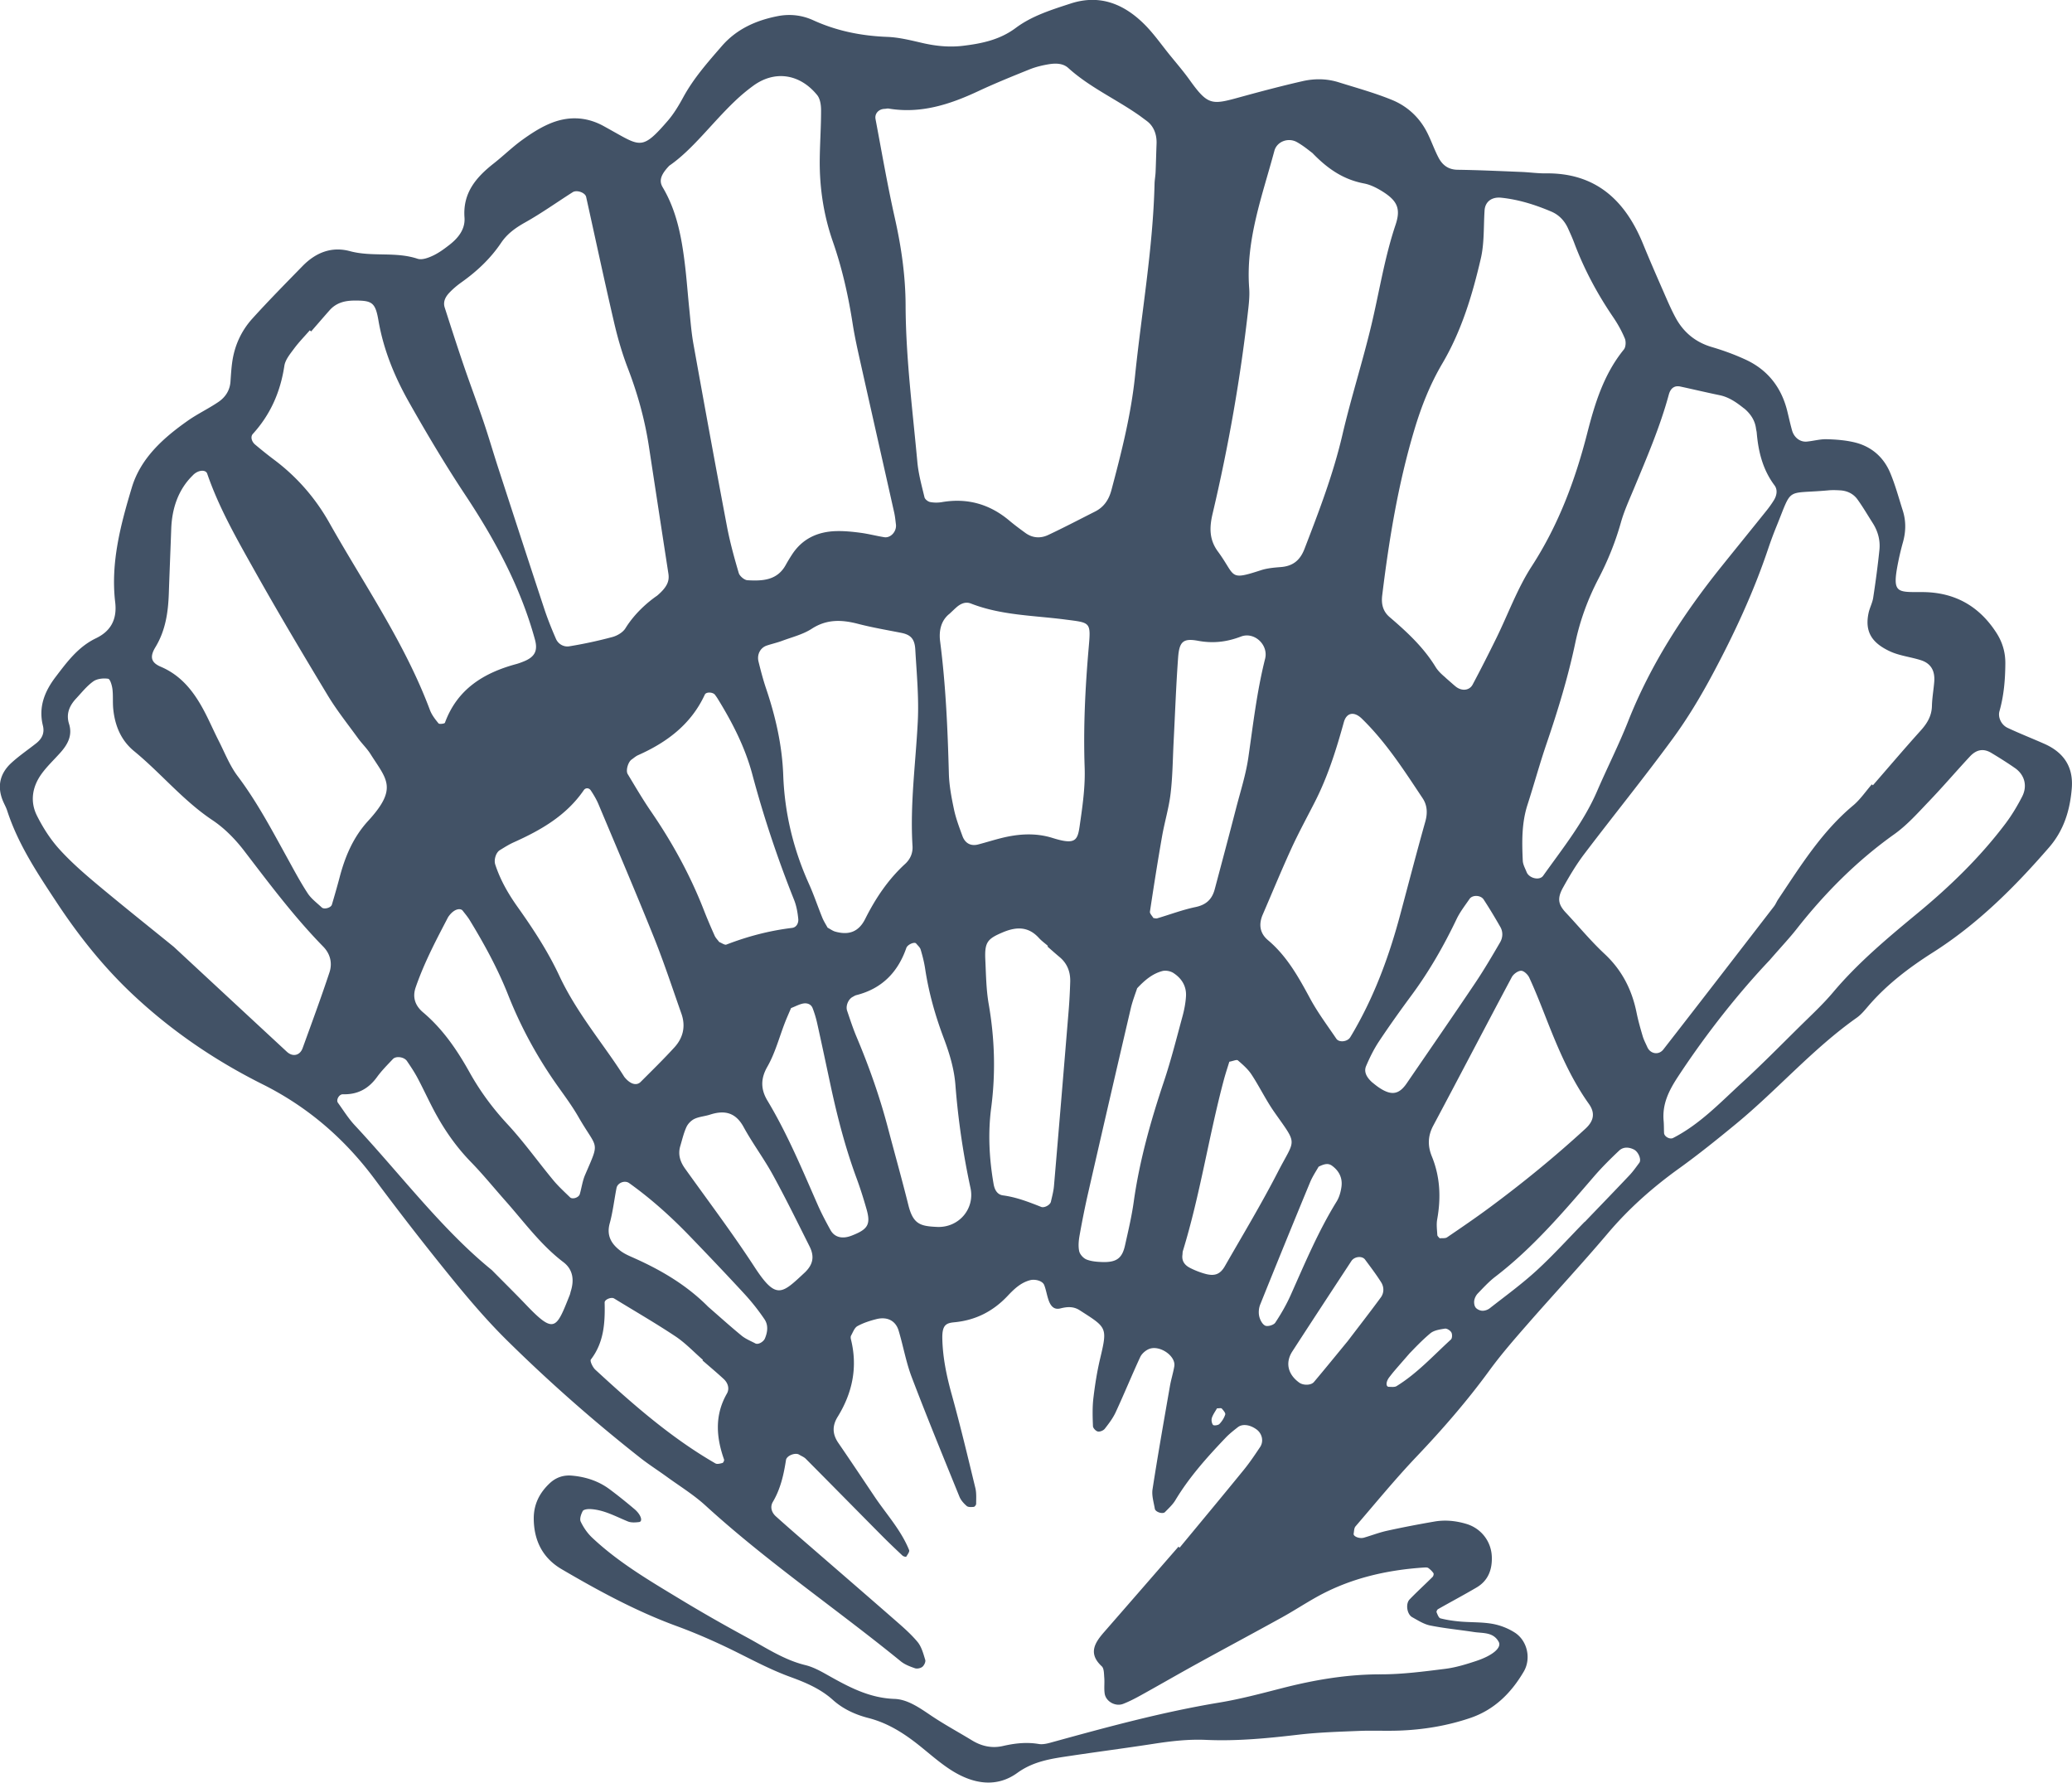 <svg xmlns="http://www.w3.org/2000/svg" data-name="Layer 2" viewBox="0 0 629.72 541.71"><path d="M358.51 470.3c6.5-7.87 13.04-15.71 19.48-23.62 1.8-2.21 3.4-4.59 4.98-6.96 1.17-1.75.61-4.12-1.1-5.36-1.99-1.44-4.25-1.76-5.65-.68-1.28 1-2.57 2.01-3.69 3.18-5.64 5.91-11.09 11.98-15.33 19.04-.81 1.34-2.03 2.44-3.13 3.58-.69.71-2.93 0-3.1-1.01-.33-1.97-.99-4.03-.69-5.93 1.62-10.48 3.47-20.92 5.29-31.37.35-2 .98-3.96 1.32-5.97.54-3.19-4.57-6.66-7.81-5.22-1.02.46-2.09 1.41-2.55 2.4-2.57 5.55-4.88 11.21-7.45 16.76-.84 1.81-2.09 3.46-3.33 5.04-.42.53-1.47.96-2.1.82-.61-.13-1.46-1.03-1.48-1.62-.11-2.84-.2-5.71.13-8.52.48-4.04 1.12-8.1 2.06-12.05 2.28-9.57 2.02-9.35-6.25-14.67-1.88-1.21-3.81-1.06-5.86-.54-2.01.51-2.98-.87-3.55-2.47-.54-1.51-.76-3.13-1.34-4.62-.51-1.33-2.8-1.87-4.26-1.5-2.94.76-4.96 2.77-6.92 4.84-4.39 4.64-9.69 7.34-16.08 7.95-2.56.24-3.81.79-3.71 5.05.14 5.76 1.3 11.3 2.84 16.84 2.62 9.43 4.89 18.96 7.2 28.48.37 1.54.24 3.21.24 4.82 0 .32-.44.88-.71.91-.72.06-1.68.14-2.15-.26-.9-.77-1.78-1.76-2.22-2.84-4.91-12.08-9.87-24.15-14.51-36.34-1.73-4.55-2.56-9.44-3.97-14.12-.92-3.05-3.51-4.33-6.81-3.48-1.96.5-3.94 1.14-5.7 2.11-.91.5-1.37 1.86-1.94 2.88-.18.31-.13.82-.03 1.21 2.08 8.41.44 16.2-4.04 23.46-1.71 2.76-1.62 5.29.2 7.95 3.69 5.37 7.3 10.79 10.93 16.2 3.61 5.4 8.11 10.24 10.58 16.36.2.49-.5 1.39-.89 2.03-.05.09-.84-.09-1.11-.34-2.08-1.95-4.14-3.91-6.15-5.93-7.76-7.82-15.48-15.68-23.25-23.49-.55-.56-1.36-.85-2.05-1.28-1.14-.7-3.76.3-3.97 1.63-.69 4.45-1.65 8.77-3.99 12.73-.88 1.48-.45 3.17.91 4.4 2.12 1.91 4.27 3.8 6.42 5.67 9.86 8.56 19.76 17.1 29.59 25.69 2.46 2.15 4.96 4.3 7.04 6.79 1.22 1.47 1.77 3.57 2.35 5.47.18.58-.33 1.66-.87 2.1-.53.44-1.6.66-2.25.44-1.51-.52-3.1-1.12-4.32-2.11-19.61-15.98-40.61-30.22-59.34-47.33-3.59-3.28-7.81-5.87-11.76-8.74-2.64-1.92-5.4-3.67-7.97-5.68a482.86 482.86 0 0 1-40.42-35.59c-6.09-5.99-11.68-12.54-17.08-19.18-7.96-9.8-15.72-19.78-23.25-29.91-9.17-12.34-20.34-22.02-34.17-28.93-14.26-7.13-27.37-16.01-39.14-27.01-9.05-8.45-16.64-17.99-23.36-28.17-5.81-8.8-11.75-17.68-15.07-27.9-.37-1.16-1.02-2.22-1.45-3.36-1.66-4.31-.64-8.1 2.64-11.14 2.38-2.2 5.1-4.03 7.65-6.05 1.72-1.37 2.56-3.09 2-5.34-1.4-5.65.52-10.41 3.89-14.83 3.47-4.55 6.8-9.1 12.24-11.72 4.39-2.11 6.47-5.61 5.84-10.94-1.42-12 1.65-23.56 5.05-34.85 2.68-8.92 9.52-15.04 16.96-20.28 2.99-2.11 6.35-3.69 9.38-5.75 2.06-1.4 3.44-3.45 3.64-6.09.15-2.03.26-4.08.55-6.09.71-4.98 2.77-9.45 6.11-13.14 4.92-5.44 10.09-10.67 15.22-15.93 3.98-4.08 8.79-6.08 14.44-4.56 6.75 1.82 13.84.07 20.55 2.31 1.32.44 3.23-.27 4.64-.93 1.82-.85 3.5-2.09 5.1-3.34 2.67-2.09 4.78-4.75 4.52-8.27-.55-7.48 3.53-12.22 8.89-16.43 2.89-2.27 5.53-4.86 8.49-7.02 2.62-1.9 5.4-3.73 8.36-5 5.51-2.38 11.11-2.3 16.51.65 1.07.59 2.14 1.19 3.21 1.79 8.08 4.53 8.84 5.28 16.32-3.38 1.85-2.14 3.34-4.64 4.7-7.14 3.16-5.8 7.49-10.68 11.77-15.61 4.49-5.15 10.39-7.77 16.95-9.05 3.7-.72 7.36-.31 10.78 1.25 7.16 3.27 14.65 4.76 22.51 5.06 3.63.14 7.26 1.07 10.84 1.89 4.03.92 8.1 1.31 12.16.82 5.68-.68 11.2-1.81 16.03-5.42 4.95-3.7 10.89-5.53 16.71-7.43 8.78-2.86 16.09.08 22.29 6.2 2.89 2.85 5.24 6.25 7.81 9.42 2.05 2.52 4.18 4.99 6.07 7.63 5.85 8.18 6.86 7.51 16.55 4.86 5.89-1.61 11.81-3.16 17.77-4.52 3.61-.82 7.32-.79 10.91.33 5.44 1.7 10.97 3.22 16.24 5.37 4.61 1.88 8.28 5.23 10.61 9.74 1.31 2.53 2.22 5.27 3.54 7.79 1.18 2.25 2.96 3.66 5.8 3.7 6.49.09 12.98.4 19.46.66 2.45.1 4.89.46 7.33.43 15.15-.18 24.1 8.12 29.54 21.36 2.01 4.91 4.13 9.77 6.26 14.63 1.14 2.61 2.26 5.25 3.61 7.76 2.41 4.5 6.04 7.54 11.04 9.02 3.5 1.03 6.96 2.29 10.27 3.82 6.71 3.09 10.88 8.41 12.67 15.58.49 1.98.92 3.98 1.47 5.94.61 2.16 2.44 3.58 4.46 3.4 2.03-.18 4.05-.78 6.07-.72 2.83.07 5.71.3 8.45.95 5.05 1.21 8.77 4.4 10.79 9.13 1.59 3.74 2.64 7.71 3.88 11.59 1.02 3.2.96 6.41.05 9.65a80.46 80.46 0 0 0-1.43 5.95c-1.96 9.73-.43 9.15 7.35 9.18 9.72.03 17.22 4.19 22.5 12.4 1.83 2.85 2.72 5.91 2.7 9.25-.03 4.91-.43 9.77-1.78 14.53-.54 1.9.57 4.19 2.47 5.08 3.68 1.73 7.47 3.21 11.19 4.86 5.99 2.66 8.84 7.12 8.31 13.55-.54 6.61-2.39 12.72-6.91 17.93-10.47 12.08-21.71 23.28-35.28 31.9-7.27 4.62-14.06 9.77-19.7 16.35-1.06 1.24-2.13 2.55-3.44 3.48-13.4 9.46-24.14 21.93-36.73 32.29-5.66 4.66-11.38 9.27-17.33 13.55-8 5.75-15.26 12.18-21.64 19.72-7.91 9.34-16.27 18.31-24.33 27.53-4.03 4.61-8.07 9.23-11.67 14.17-6.76 9.26-14.24 17.85-22.13 26.15-6.46 6.8-12.41 14.07-18.53 21.18-.44.52-.42 1.46-.56 2.21-.16.83 1.75 1.61 3.13 1.21 2.35-.68 4.65-1.58 7.03-2.1 4.78-1.05 9.59-1.97 14.41-2.8 3.26-.56 6.51-.23 9.69.72 4.42 1.32 7.55 5.23 7.73 9.95.15 3.91-1.09 7.29-4.63 9.37-3.86 2.27-7.82 4.37-11.71 6.58-.26.15-.54.73-.45.95.29.68.65 1.72 1.18 1.85 1.96.5 3.99.79 6.01.97 3.25.28 6.56.13 9.76.69 2.34.41 4.73 1.34 6.74 2.61 3.92 2.46 5.13 7.96 2.8 11.92-3.83 6.52-8.96 11.62-16.3 14.1-7.01 2.37-14.25 3.56-21.63 3.82-4.08.14-8.17-.07-12.24.1-6.11.25-12.24.43-18.3 1.14-9.34 1.09-18.68 2.01-28.09 1.58-5.34-.24-10.58.37-15.84 1.18-8.46 1.31-16.96 2.41-25.43 3.68-5.62.84-11.1 1.57-16.07 5.17-6.3 4.56-13.26 3.36-19.59-.51-3.46-2.12-6.55-4.86-9.72-7.42-4.8-3.88-9.83-7.18-15.96-8.75-3.94-1.01-7.71-2.72-10.82-5.52-3.72-3.35-8.26-5.27-12.85-6.94-5.39-1.96-10.43-4.57-15.53-7.13-6.18-3.1-12.53-5.94-19.01-8.32-12.32-4.51-23.76-10.72-35.01-17.31-5.76-3.37-8.42-8.68-8.48-15.3-.04-4.34 1.72-7.88 4.86-10.82 1.91-1.79 4.2-2.54 6.73-2.31 4.13.36 8.01 1.6 11.38 4.08 2.62 1.94 5.16 4 7.65 6.1 2.01 1.7 2.61 3.78 1.37 3.93-1.1.13-2.37.22-3.36-.18-3.77-1.53-7.35-3.59-11.54-3.77-.75-.03-1.95.13-2.2.6-.51.94-1.01 2.39-.62 3.21.84 1.77 2.03 3.51 3.46 4.86 8.07 7.61 17.61 13.18 27.03 18.88 6.62 4.01 13.36 7.83 20.16 11.52 5.71 3.1 11.15 6.77 17.63 8.35 2.33.57 4.56 1.78 6.68 2.98 6.4 3.6 12.68 7.03 20.43 7.29 3.92.13 7.58 2.69 11.01 5.01 4.05 2.73 8.37 5.06 12.54 7.6 2.92 1.78 6.06 2.46 9.38 1.7 3.62-.83 7.18-1.24 10.91-.61 1.49.25 3.19-.31 4.73-.73 16.53-4.55 33.06-9.03 50.01-11.84 6.43-1.06 12.76-2.75 19.08-4.37 9.92-2.55 19.89-4.25 30.2-4.23 6.5 0 13.02-.86 19.49-1.67 3.2-.4 6.37-1.38 9.45-2.4 5.1-1.7 7.74-4.07 6.82-5.78-1.65-3.06-4.81-2.59-7.55-3.01-4.43-.68-8.9-1.1-13.28-1.98-1.92-.39-3.72-1.55-5.48-2.53-1.59-.89-2.07-4.07-.77-5.41 2.26-2.34 4.67-4.53 6.98-6.83.24-.24.41-.9.26-1.13-.41-.6-.96-1.13-1.55-1.56-.28-.21-.78-.19-1.18-.17-11.54.75-22.6 3.29-32.78 8.97-3.56 1.99-6.98 4.23-10.54 6.2-8.56 4.73-17.19 9.34-25.76 14.06-5.71 3.14-11.35 6.41-17.06 9.57-1.77.98-3.57 1.92-5.45 2.65-2.36.91-5.28-.75-5.61-3.18-.22-1.58.01-3.22-.12-4.82-.1-1.18-.05-2.77-.76-3.42-4.24-3.94-2.11-7.18.79-10.49 7.52-8.61 15.01-17.24 22.52-25.86l.35.3ZM348.49 36.73c-1.23-.9-1.87-1.4-2.54-1.86-7.01-4.87-14.89-8.42-21.29-14.22-1.58-1.44-3.81-1.46-5.83-1.14-1.99.32-4 .81-5.87 1.55-5.29 2.13-10.58 4.27-15.75 6.69-8.63 4.03-17.44 6.87-27.14 5.24-.39-.07-.81.08-1.22.09-1.76.05-3.08 1.41-2.76 3.11 1.89 10.01 3.62 20.06 5.85 29.99 1.98 8.8 3.26 17.62 3.29 26.64.06 15.93 2.12 31.72 3.57 47.55.33 3.62 1.32 7.19 2.17 10.74.14.6 1.04 1.31 1.7 1.44 1.16.23 2.43.23 3.61.03 7.73-1.32 14.52.6 20.5 5.64 1.56 1.31 3.2 2.52 4.85 3.72 2.18 1.59 4.62 1.72 6.95.62 4.79-2.25 9.48-4.71 14.21-7.1 2.72-1.37 4.22-3.61 5-6.56 3.04-11.42 5.95-22.85 7.17-34.67 2.01-19.45 5.45-38.75 5.93-58.35.03-1.22.27-2.43.32-3.65.12-2.85.18-5.7.29-8.56.12-3.1-1.07-5.54-3.01-6.93Zm220.38 201.61c.11.1.22.19.34.29 4.82-5.54 9.57-11.13 14.48-16.58 1.99-2.2 3.39-4.46 3.46-7.53.06-2.44.5-4.86.7-7.3.28-3.41-1.02-5.64-4.08-6.61-3.1-.99-6.46-1.33-9.37-2.68-5.28-2.46-7.75-5.76-6.51-11.63.33-1.58 1.17-3.08 1.41-4.67.74-4.83 1.39-9.67 1.89-14.52.3-2.9-.44-5.67-2.03-8.16-1.53-2.4-2.97-4.88-4.63-7.18-1.23-1.71-3.08-2.63-5.23-2.76-1.22-.07-2.45-.12-3.66 0-13.24 1.2-10.74-1.32-15.75 10.98-.92 2.26-1.77 4.56-2.55 6.88-4.43 13.17-10.28 25.73-16.81 37.94-3.64 6.81-7.64 13.5-12.2 19.71-8.67 11.83-17.92 23.23-26.78 34.91-2.45 3.22-4.55 6.74-6.52 10.29-1.86 3.35-1.43 5.18.91 7.67 3.9 4.15 7.54 8.58 11.69 12.45 5.32 4.95 8.35 10.92 9.76 17.91.48 2.39 1.16 4.75 1.85 7.1.34 1.16.93 2.25 1.42 3.36.91 2.05 3.45 2.52 4.87.69 11.26-14.46 22.45-28.98 33.64-43.49.49-.64.79-1.43 1.24-2.11 6.8-10.15 13.24-20.56 22.8-28.54 2.16-1.81 3.79-4.25 5.66-6.4ZM203.44 50.32c-2.65 2.76-3.2 4.62-2.05 6.57 4.29 7.21 5.76 15.21 6.75 23.34.55 4.45.86 8.93 1.32 13.4.38 3.65.64 7.32 1.29 10.93 3.32 18.47 6.69 36.93 10.18 55.36.91 4.79 2.21 9.53 3.59 14.21.28.94 1.69 2.13 2.64 2.19 4.54.26 9.06.09 11.66-4.68.59-1.07 1.23-2.11 1.9-3.14 3.17-4.87 7.87-6.97 13.49-7.11 2.43-.06 4.89.19 7.31.51s4.79.95 7.21 1.34c1.97.32 3.83-1.77 3.56-3.88-.15-1.21-.26-2.43-.53-3.62-3.39-15.13-6.82-30.24-10.2-45.37-.89-3.98-1.79-7.97-2.42-12-1.32-8.49-3.19-16.83-6.02-24.95-2.85-8.19-4.1-16.63-3.98-25.27.07-4.89.41-9.78.4-14.67 0-1.55-.27-3.46-1.18-4.58-5.32-6.53-12.93-7.58-19.42-2.85a54.956 54.956 0 0 0-5.62 4.71c-7.07 6.75-12.9 14.77-19.88 19.57Zm235.93 155.66c1.8 1.57 2.4 2.12 3.03 2.63 1.81 1.47 4.17 1.29 5.17-.59 2.48-4.66 4.87-9.37 7.2-14.11 3.58-7.3 6.38-15.09 10.77-21.86 8.09-12.5 13.18-26.07 16.83-40.33 2.33-9.1 5.05-18.02 11.15-25.51.6-.74.69-2.41.3-3.35-.93-2.23-2.13-4.39-3.49-6.4-4.84-7.09-8.86-14.58-11.88-22.62-.57-1.52-1.25-3.01-1.92-4.49-1.06-2.31-2.77-4.09-5.07-5.06-4.88-2.07-9.91-3.66-15.22-4.21-2.89-.3-4.88 1.22-5.05 3.86-.32 4.86-.05 9.87-1.13 14.56-2.57 11.1-5.87 22.06-11.71 31.96-3.76 6.38-6.41 13.14-8.51 20.17-4.92 16.44-7.68 33.29-9.76 50.27-.32 2.6.19 4.86 2.23 6.6 5.27 4.51 10.33 9.18 14 15.19 1.04 1.69 2.77 2.96 3.08 3.29Zm-239.73-24.91c3.32-2.8 3.83-4.65 3.49-6.82-1.99-12.9-3.96-25.79-5.93-38.69-1.24-8.09-3.41-15.91-6.35-23.57-1.75-4.54-3.12-9.27-4.22-14.01-2.95-12.69-5.67-25.43-8.49-38.15-.29-1.29-2.83-2.22-4.09-1.42-4.8 3.05-9.45 6.38-14.41 9.16-2.92 1.64-5.45 3.42-7.34 6.22-3.22 4.79-7.37 8.68-12.08 12.02-1.32.94-2.59 2.01-3.7 3.19-1.13 1.2-1.92 2.7-1.37 4.43 1.87 5.82 3.74 11.63 5.71 17.41 1.97 5.78 4.13 11.49 6.09 17.27 1.57 4.63 2.93 9.33 4.44 13.98 4.66 14.33 9.32 28.67 14.05 42.98 1.02 3.08 2.24 6.11 3.54 9.09.72 1.64 2.44 2.5 4.02 2.24 4.42-.72 8.82-1.67 13.14-2.83 1.47-.4 3.18-1.41 3.95-2.66 2.87-4.63 6.89-8.01 9.53-9.84ZM94.55 100.72c-.13-.11-.26-.23-.4-.34-1.6 1.84-3.33 3.6-4.78 5.56-1.19 1.61-2.67 3.38-2.95 5.24-1.19 7.88-4.2 14.77-9.58 20.68-.79.87-.34 2.36.68 3.22 1.87 1.57 3.77 3.11 5.72 4.57 6.96 5.2 12.59 11.66 16.82 19.16 10.58 18.77 22.97 36.57 30.6 56.94.56 1.49 1.6 2.83 2.62 4.07.24.3 1.83.1 1.94-.19 3.74-10.21 11.76-15.16 21.68-17.84.78-.21 1.55-.51 2.3-.81 3.39-1.37 4.3-3.29 3.37-6.67-4.36-15.9-12.12-30.26-21.11-43.82-6.09-9.18-11.67-18.57-17.08-28.13-4.47-7.89-7.83-16.06-9.37-25.01-.94-5.46-1.96-6.03-7.16-6.02-3.01 0-5.64.64-7.69 2.96-1.89 2.14-3.75 4.3-5.62 6.45Zm304.35-54.2c-.77-.55-2.62-2.14-4.71-3.32-2.66-1.51-6.12-.2-6.88 2.63-3.68 13.7-8.76 27.15-7.66 41.74.15 2.01-.03 4.07-.25 6.09-2.35 21.03-6.01 41.85-10.87 62.44-1.02 4.31-1 7.93 1.6 11.47 5.56 7.56 3.14 8.94 13.12 5.7 1.91-.62 3.99-.79 6.01-.95 3.64-.28 5.83-2 7.19-5.5 4.39-11.38 8.75-22.73 11.53-34.67 2.58-11.07 6.06-21.94 8.72-33 2.47-10.27 4.05-20.74 7.43-30.81 1.66-4.93.54-7.34-4.02-10.19-1.69-1.05-3.59-2.02-5.52-2.39-5.83-1.12-10.61-3.95-15.7-9.24Zm131.18 77.62c-2.24-1.79-4.54-3.45-7.45-4.05-3.99-.82-7.96-1.77-11.95-2.63-1.72-.37-2.96.46-3.49 2.43-2.68 9.87-6.72 19.23-10.63 28.64-1.41 3.38-2.95 6.74-3.94 10.25-1.67 5.93-3.96 11.59-6.79 17.02-3.23 6.2-5.62 12.69-7.06 19.5-2.19 10.4-5.28 20.53-8.71 30.58-2.11 6.17-3.83 12.48-5.83 18.69-1.79 5.56-1.69 11.26-1.43 16.96.05 1.17.71 2.33 1.16 3.46.75 1.91 3.93 2.67 5.02 1.15 5.9-8.29 12.31-16.25 16.4-25.71 3.07-7.11 6.59-14.04 9.44-21.24 6.82-17.26 16.76-32.58 28.3-46.96 4.6-5.73 9.24-11.43 13.83-17.16.76-.95 1.47-1.95 2.12-2.99.93-1.47 1.26-3.23.23-4.6-3.57-4.77-4.91-10.22-5.4-15.99-.03-.41-.16-.8-.21-1.21-.32-2.58-1.69-4.54-3.62-6.18ZM52.85 287.75c12.26 11.38 23.3 21.63 34.34 31.86 1.77 1.64 3.96 1.16 4.78-1.1 2.77-7.64 5.59-15.27 8.15-22.99.94-2.83.29-5.65-1.92-7.9-8.84-9.04-16.38-19.14-24.05-29.15-2.69-3.5-5.96-6.83-9.61-9.26-8.9-5.94-15.61-14.25-23.78-20.95-3.99-3.27-5.83-7.75-6.34-12.78-.21-2.02 0-4.08-.25-6.09-.14-1.13-.7-3.04-1.3-3.13-1.46-.22-3.36-.03-4.52.8-1.95 1.39-3.5 3.36-5.16 5.14-2.06 2.19-3.18 4.67-2.21 7.76 1.12 3.55-.44 6.32-2.71 8.84-1.9 2.12-4 4.09-5.66 6.39-2.81 3.89-3.54 8.37-1.38 12.68 1.8 3.59 4.04 7.11 6.72 10.09 3.53 3.91 7.54 7.41 11.59 10.8 8.12 6.79 16.4 13.37 23.31 18.99Zm5.61-143.17c-4.2 4.16-6.2 9.78-6.42 16.14-.23 6.52-.51 13.03-.73 19.55-.2 5.76-.98 11.29-4.08 16.4-1.79 2.95-1.32 4.68 1.64 5.94 6.01 2.56 9.76 7.22 12.75 12.66 1.76 3.2 3.19 6.59 4.85 9.85 1.84 3.62 3.34 7.52 5.76 10.73 5.92 7.86 10.46 16.49 15.18 25.04 1.96 3.56 3.88 7.17 6.1 10.56 1.08 1.66 2.8 2.91 4.27 4.3.73.69 2.81.11 3.09-.86.81-2.73 1.6-5.47 2.33-8.23 1.67-6.38 4.14-12.26 8.72-17.25 9.15-9.98 5.49-12.63.68-20.28-1.08-1.71-2.59-3.14-3.79-4.79-3.1-4.28-6.42-8.43-9.15-12.94-7.57-12.54-15.07-25.14-22.24-37.91-5.36-9.56-10.85-19.11-14.45-29.56-.46-1.34-2.93-1.16-4.51.66Zm193.04 137.3c.92.49 1.58 1 2.33 1.21 4.16 1.17 7.15.08 9.12-3.85 3.14-6.26 6.95-11.96 12.13-16.71 1.6-1.47 2.38-3.32 2.25-5.44-.79-12.66.96-25.21 1.6-37.81.37-7.29-.34-14.64-.76-21.95-.19-3.29-1.49-4.47-4.3-5.03-4.38-.86-8.79-1.61-13.11-2.73-4.93-1.28-9.48-1.47-14.06 1.5-2.67 1.73-5.95 2.53-8.99 3.66-1.52.57-3.12.92-4.67 1.44-1.95.65-3.05 2.69-2.51 4.88.68 2.76 1.4 5.53 2.31 8.22 2.89 8.54 4.87 17.27 5.2 26.29.42 11.56 3.08 22.54 7.83 33.07 1.5 3.33 2.66 6.83 4.04 10.22.45 1.11 1.12 2.13 1.6 3.02Zm286.49 9.72c-9.31 9.8-19.21 22.17-27.98 35.52-2.82 4.29-4.86 8.36-4.4 13.51.11 1.22.07 2.44.13 3.66.05 1.08 1.73 2.03 2.73 1.52 8.11-4.15 14.29-10.71 20.88-16.75 6.01-5.5 11.73-11.31 17.53-17.04 3.48-3.44 7.1-6.77 10.24-10.5 7.67-9.1 16.73-16.63 25.84-24.17 9.75-8.06 18.83-16.87 26.49-27.01 1.95-2.58 3.64-5.4 5.12-8.28 1.67-3.26.74-6.62-2.16-8.65-2.34-1.63-4.76-3.15-7.21-4.62-2.35-1.41-4.49-1.09-6.54 1.12-4.17 4.48-8.14 9.14-12.37 13.55-3.37 3.52-6.67 7.26-10.61 10.06-11.4 8.12-21.1 17.89-29.7 28.84-2.01 2.56-4.26 4.94-8 9.23ZM288.52 186.55c-2.44 1.97-3.24 4.95-2.79 8.42 1.72 13.32 2.29 26.7 2.65 40.12.1 3.63.8 7.27 1.55 10.84.58 2.76 1.6 5.44 2.57 8.1.82 2.26 2.57 3.15 4.75 2.59 2.36-.61 4.68-1.35 7.04-1.94 5.2-1.3 10.42-1.67 15.64-.03 7.82 2.45 7.62.33 8.48-5.59.75-5.21 1.42-10.53 1.24-15.77-.43-12.22.17-24.37 1.23-36.52.69-7.85.56-7.51-7.08-8.5-9.62-1.26-19.49-1.26-28.72-4.87-1.67-.65-3.15.06-4.43 1.18-.61.54-1.19 1.11-2.12 1.98Zm125.35 31.81c-2.32-2.25-4.63-1.85-5.45 1.1-2.29 8.27-4.84 16.43-8.75 24.11-2.4 4.72-4.95 9.38-7.16 14.19-3.05 6.66-5.84 13.45-8.75 20.18-1.27 2.96-.88 5.66 1.6 7.75 5.76 4.85 9.29 11.22 12.8 17.72 2.3 4.27 5.25 8.2 7.98 12.23.84 1.24 3.36.94 4.21-.42a81.5 81.5 0 0 0 1.84-3.16c6.03-10.74 10.18-22.21 13.35-34.07 2.53-9.45 4.99-18.92 7.64-28.34.72-2.56.59-4.95-.79-7.04-5.64-8.48-11.15-17.08-18.52-24.25ZM189.69 327.18c1.93 2.46 3.86 2.75 5 1.6 3.46-3.46 6.96-6.88 10.26-10.49 2.67-2.91 3.49-6.42 2.15-10.24-2.71-7.68-5.25-15.44-8.28-23-5.47-13.62-11.24-27.11-16.92-40.64-.62-1.47-1.45-2.87-2.34-4.21-.55-.83-1.59-.89-2.15-.07-5.29 7.7-12.99 12.11-21.25 15.82-1.48.66-2.86 1.54-4.25 2.39-1.2.73-1.86 2.95-1.4 4.35 1.53 4.7 3.96 8.93 6.81 12.93 4.73 6.65 9.2 13.48 12.66 20.88 5.4 11.55 13.75 21.15 19.71 30.67Zm247.86 49.11c.76-.09 1.69.08 2.25-.3 4.35-2.96 8.7-5.93 12.93-9.06 10.11-7.48 19.84-15.43 29.11-23.94 2.57-2.36 3.03-4.77 1.04-7.56-5.94-8.35-9.74-17.72-13.44-27.16-1.48-3.77-2.98-7.54-4.68-11.22-.43-.92-1.65-2.08-2.48-2.06-.98.03-2.32 1.01-2.82 1.94-8.01 15.02-15.86 30.12-23.87 45.13-1.68 3.16-1.72 6.16-.43 9.33 2.54 6.21 2.81 12.59 1.63 19.14-.28 1.54-.05 3.19.04 4.78.02.34.46.65.7.97Zm-218.92-90.01c.73.27 1.61.96 2.15.75 6.45-2.49 13.06-4.23 19.93-5.06 1.44-.17 2.01-1.57 1.9-2.71-.19-1.99-.56-4.04-1.3-5.88-4.97-12.45-9.21-25.12-12.67-38.08-2.21-8.28-6.12-15.87-10.62-23.14-.21-.34-.46-.66-.69-.99-.6-.87-2.7-1-3.12-.1-4.16 9-11.48 14.49-20.26 18.4-.73.32-1.35.89-2.01 1.35-1.04.73-1.82 3.32-1.17 4.4 2.3 3.81 4.55 7.67 7.07 11.34 6.45 9.4 11.9 19.31 16.05 29.94 1.03 2.64 2.15 5.25 3.31 7.84.32.71.93 1.3 1.41 1.94Zm131.87-7.32c.4.04.85.2 1.21.09 3.88-1.14 7.7-2.6 11.65-3.42 3.23-.67 5.01-2.38 5.81-5.38 2.19-8.23 4.39-16.47 6.52-24.72 1.32-5.1 2.96-10.17 3.71-15.37 1.45-10.04 2.6-20.11 5.09-29.98 1.07-4.24-3.29-8.29-7.33-6.75-4.33 1.66-8.49 2.14-13.06 1.29-4.5-.83-5.69.22-6.05 5.1-.62 8.49-.92 17.01-1.36 25.52-.27 5.26-.3 10.55-.92 15.77-.52 4.41-1.85 8.73-2.61 13.12-1.33 7.58-2.52 15.18-3.67 22.79-.09.58.66 1.28 1.03 1.92Zm-214.31-.27c-2.95 5.71-7.05 13.21-9.85 21.32-1.05 3.03-.19 5.57 2.25 7.63 6.01 5.08 10.34 11.44 14.14 18.25 3.18 5.7 7.02 10.9 11.51 15.73 4.97 5.36 9.24 11.37 13.91 17.01 1.54 1.86 3.35 3.51 5.09 5.2.74.72 2.67.08 2.97-.96.56-1.95.82-4.02 1.62-5.87 4.57-10.62 3.81-7.44-2.06-17.64-1.82-3.17-4.01-6.14-6.13-9.12-6.17-8.67-11.25-17.92-15.17-27.82-3.15-7.98-7.25-15.49-11.71-22.8-.62-1.02-1.41-1.94-2.14-2.89-.63-.82-2.64-.7-4.42 1.95Zm142.19 7.97c-.49-.5-2.56.34-2.93 1.4-2.59 7.45-7.48 12.4-15.24 14.35-.38.1-.73.35-1.09.54-1.28.66-2.16 2.7-1.67 4.17.91 2.69 1.79 5.39 2.89 8 3.79 8.99 7.03 18.15 9.51 27.58 2.07 7.85 4.27 15.66 6.23 23.53 1.46 5.87 3.73 6.36 8.67 6.6 6.61.32 11.58-5.47 10.2-11.84a232.964 232.964 0 0 1-4.58-31.29c-.38-4.9-1.79-9.56-3.51-14.13-2.59-6.85-4.58-13.86-5.68-21.12-.3-2-.8-3.98-1.38-5.91-.21-.71-.92-1.26-1.41-1.89Zm39.95.97.16-.19c-.92-.8-1.93-1.52-2.75-2.42-3.27-3.6-6.97-3.42-11.09-1.66-4.6 1.96-5.44 2.99-5.19 8.34.21 4.47.26 9 1.02 13.38 1.83 10.52 2.15 20.97.76 31.58-1.01 7.68-.6 15.45.73 23.11.28 1.65 1.03 3.24 2.87 3.48 4.07.54 7.83 2.01 11.6 3.5.95.38 2.74-.6 2.95-1.57.35-1.58.79-3.15.93-4.75 1.53-17.84 3.01-35.69 4.48-53.53.23-2.84.37-5.69.46-8.53.09-2.99-.87-5.58-3.24-7.55-1.25-1.04-2.46-2.13-3.69-3.2ZM149.5 385.97c4.18 4.23 7.37 7.37 10.46 10.61 8.58 8.98 9.12 7.17 13.19-3.05.15-.38.21-.79.33-1.17 1.07-3.41.67-6.6-2.25-8.82-6.89-5.23-11.91-12.19-17.56-18.56-3.51-3.95-6.84-8.07-10.52-11.85-4.59-4.71-8.26-10.01-11.31-15.79-1.71-3.23-3.23-6.56-4.95-9.79-.95-1.78-2.07-3.46-3.21-5.13-.86-1.26-3.33-1.6-4.27-.6-1.66 1.77-3.4 3.5-4.82 5.46-2.59 3.57-5.9 5.37-10.35 5.24-1.21-.04-2.15 1.75-1.54 2.58 1.67 2.3 3.18 4.76 5.1 6.82 14.12 15.16 26.64 31.83 41.71 44.05Zm196.1-85.66c-.5 1.55-1.39 3.8-1.94 6.13-4.34 18.59-8.64 37.19-12.89 55.79-1 4.35-1.87 8.74-2.66 13.14-.28 1.57-.45 3.28-.13 4.81.21.99 1.26 2.15 2.21 2.54 1.46.59 3.15.72 4.76.78 4.36.14 6.09-1.1 6.97-5.09.97-4.36 2.01-8.72 2.63-13.14 1.75-12.53 5.17-24.62 9.17-36.59 2.19-6.54 3.87-13.25 5.68-19.91.53-1.95.91-3.97 1.04-5.98.2-3.1-1.32-5.52-3.85-7.14-.89-.57-2.33-.84-3.34-.57-2.79.75-5.08 2.48-7.65 5.23Zm28.02 22.31c-.52 1.71-1.16 3.6-1.67 5.52-4.6 17.23-7.2 34.93-12.45 52-.12.38-.08.8-.14 1.21-.25 1.88.74 3.12 2.25 3.9 1.42.74 2.95 1.34 4.49 1.78 2.98.86 4.71.27 6.17-2.29 5.44-9.49 11.09-18.87 16.09-28.59 5.35-10.4 6.16-7.92-1.06-18.2-2.55-3.63-4.49-7.7-6.93-11.41-1.08-1.65-2.65-3.02-4.16-4.32-.36-.31-1.41.2-2.58.41Zm-128.83 63.87c2.32-2.33 2.78-4.7 1.24-7.76-3.65-7.27-7.23-14.58-11.14-21.71-2.73-4.98-6.17-9.56-8.89-14.54-2.43-4.45-5.79-5.2-10.21-3.77-1.54.5-3.24.6-4.69 1.27-1.01.47-2 1.47-2.47 2.48-.84 1.83-1.3 3.85-1.88 5.8-.75 2.54-.05 4.75 1.46 6.86 7.09 9.92 14.45 19.67 21.1 29.88 6.68 10.25 8.33 8.15 15.48 1.5Zm-4.37-80.17c-.59 1.4-1.25 2.85-1.83 4.34-1.76 4.52-3 9.34-5.39 13.51-2.15 3.76-1.93 7 .04 10.28 6.08 10.12 10.58 20.98 15.31 31.74 1.14 2.59 2.48 5.11 3.85 7.59 1.22 2.21 3.56 2.79 6.32 1.74 5.07-1.93 5.97-3.42 4.63-8.11-.89-3.12-1.86-6.22-2.98-9.26-3.39-9.16-5.84-18.57-7.89-28.1-1.36-6.35-2.7-12.7-4.11-19.04-.35-1.57-.81-3.13-1.39-4.63-.5-1.3-1.74-1.66-2.96-1.42-1.15.23-2.22.83-3.6 1.37ZM213.49 413.4c.05-.05.09-.11.14-.16-2.75-2.39-5.29-5.11-8.3-7.12-6.09-4.05-12.44-7.72-18.68-11.54-.87-.53-2.91.3-2.89 1.23.15 6.15-.2 12.13-4.19 17.32-.34.44.56 2.35 1.35 3.08 11.39 10.5 23.01 20.71 36.52 28.49.53.3 1.45.04 2.14-.14.24-.06.57-.76.48-1.03-2.41-6.81-2.9-13.48.86-20.06.86-1.5.32-3.23-.99-4.44-2.09-1.93-4.28-3.76-6.43-5.63Zm203.45-84.57c.41.31 1.33 1.12 2.35 1.78 3.65 2.39 5.93 1.97 8.25-1.43 6.91-10.1 13.87-20.16 20.7-30.32 2.73-4.06 5.21-8.28 7.67-12.51.84-1.44.93-3.18.06-4.69-1.61-2.81-3.28-5.6-5.06-8.32-.9-1.38-3.41-1.44-4.27-.2-1.38 2.01-2.91 3.96-3.95 6.14-3.88 8.12-8.33 15.89-13.68 23.13-3.39 4.59-6.72 9.25-9.88 14-1.56 2.35-2.83 4.92-3.94 7.52-.67 1.57-.1 3.19 1.75 4.89Zm-201.72 68.26c3.38 2.94 6.7 5.94 10.16 8.78 1.23 1.01 2.78 1.62 4.2 2.37.84.45 2.45-.47 2.89-1.51.84-1.98 1.07-4.08-.13-5.84a65.86 65.86 0 0 0-6.02-7.62c-5.51-5.98-11.12-11.86-16.76-17.71-5.66-5.86-11.7-11.3-18.34-16.04-1.34-.96-3.54-.1-3.85 1.5-.7 3.58-1.11 7.24-2.07 10.75-1.04 3.81.59 6.32 3.35 8.39 1.28.96 2.82 1.57 4.3 2.24 8.23 3.69 15.88 8.24 22.28 14.7Zm194.41 10.4c3.19-4.2 6.68-8.67 10.03-13.24 1.01-1.38 1-3.16.1-4.59-1.5-2.39-3.22-4.64-4.9-6.91-.89-1.2-3.24-.95-4.16.46-5.99 9.13-11.99 18.27-17.93 27.44-2.22 3.43-1.37 7 2.1 9.5 1.21.87 3.57.87 4.47-.2 3.39-4.02 6.7-8.1 10.29-12.46Zm72.01-36.22.02.02c4.52-4.71 9.06-9.39 13.54-14.13 1.11-1.17 2.05-2.52 3.02-3.82.72-.97-.31-3.37-1.65-4.03-1.59-.79-3.26-.83-4.51.36-2.66 2.51-5.26 5.1-7.65 7.87-9.32 10.81-18.55 21.68-29.97 30.43-1.93 1.48-3.6 3.31-5.3 5.07-.53.55-.95 1.37-1.08 2.12-.12.71.01 1.66.43 2.19.43.54 1.33.94 2.04.96.75.02 1.66-.3 2.26-.78 4.8-3.76 9.76-7.36 14.24-11.48 5.1-4.68 9.75-9.84 14.6-14.79Zm-80.9-16.72c-.65 1.17-1.8 2.85-2.57 4.69C393.05 371.61 388 384 383 396.42c-.43 1.07-.55 2.44-.3 3.56.24 1.08.95 2.46 1.84 2.86.76.34 2.55-.19 3.03-.9 1.78-2.68 3.41-5.51 4.72-8.45 4.3-9.63 8.37-19.36 13.94-28.38.82-1.33 1.28-3.01 1.48-4.59.32-2.58-.74-4.72-2.88-6.28-1.12-.81-2.24-.62-4.09.3Zm27.8 56.54c-2.63 3.02-3.7 4.24-4.75 5.47-.53.62-1.02 1.26-1.52 1.9-1.09 1.38-1.16 2.96-.14 2.97.78 0 1.71.14 2.31-.22 6.25-3.85 11.17-9.28 16.53-14.17.4-.37.44-1.62.12-2.16-.34-.59-1.35-1.24-1.96-1.14-1.53.24-3.32.5-4.43 1.43-2.79 2.33-5.26 5.04-6.16 5.93Zm-58.67 16.87c-.5.89-1.21 1.84-1.56 2.9-.21.64-.05 1.63.35 2.13.22.28 1.55.13 1.93-.26.78-.8 1.45-1.84 1.78-2.9.14-.46-.59-1.28-1.06-1.81-.18-.2-.75-.05-1.44-.06Z" data-name="Layer 1" style="fill:#425266;stroke-width:0"/></svg>